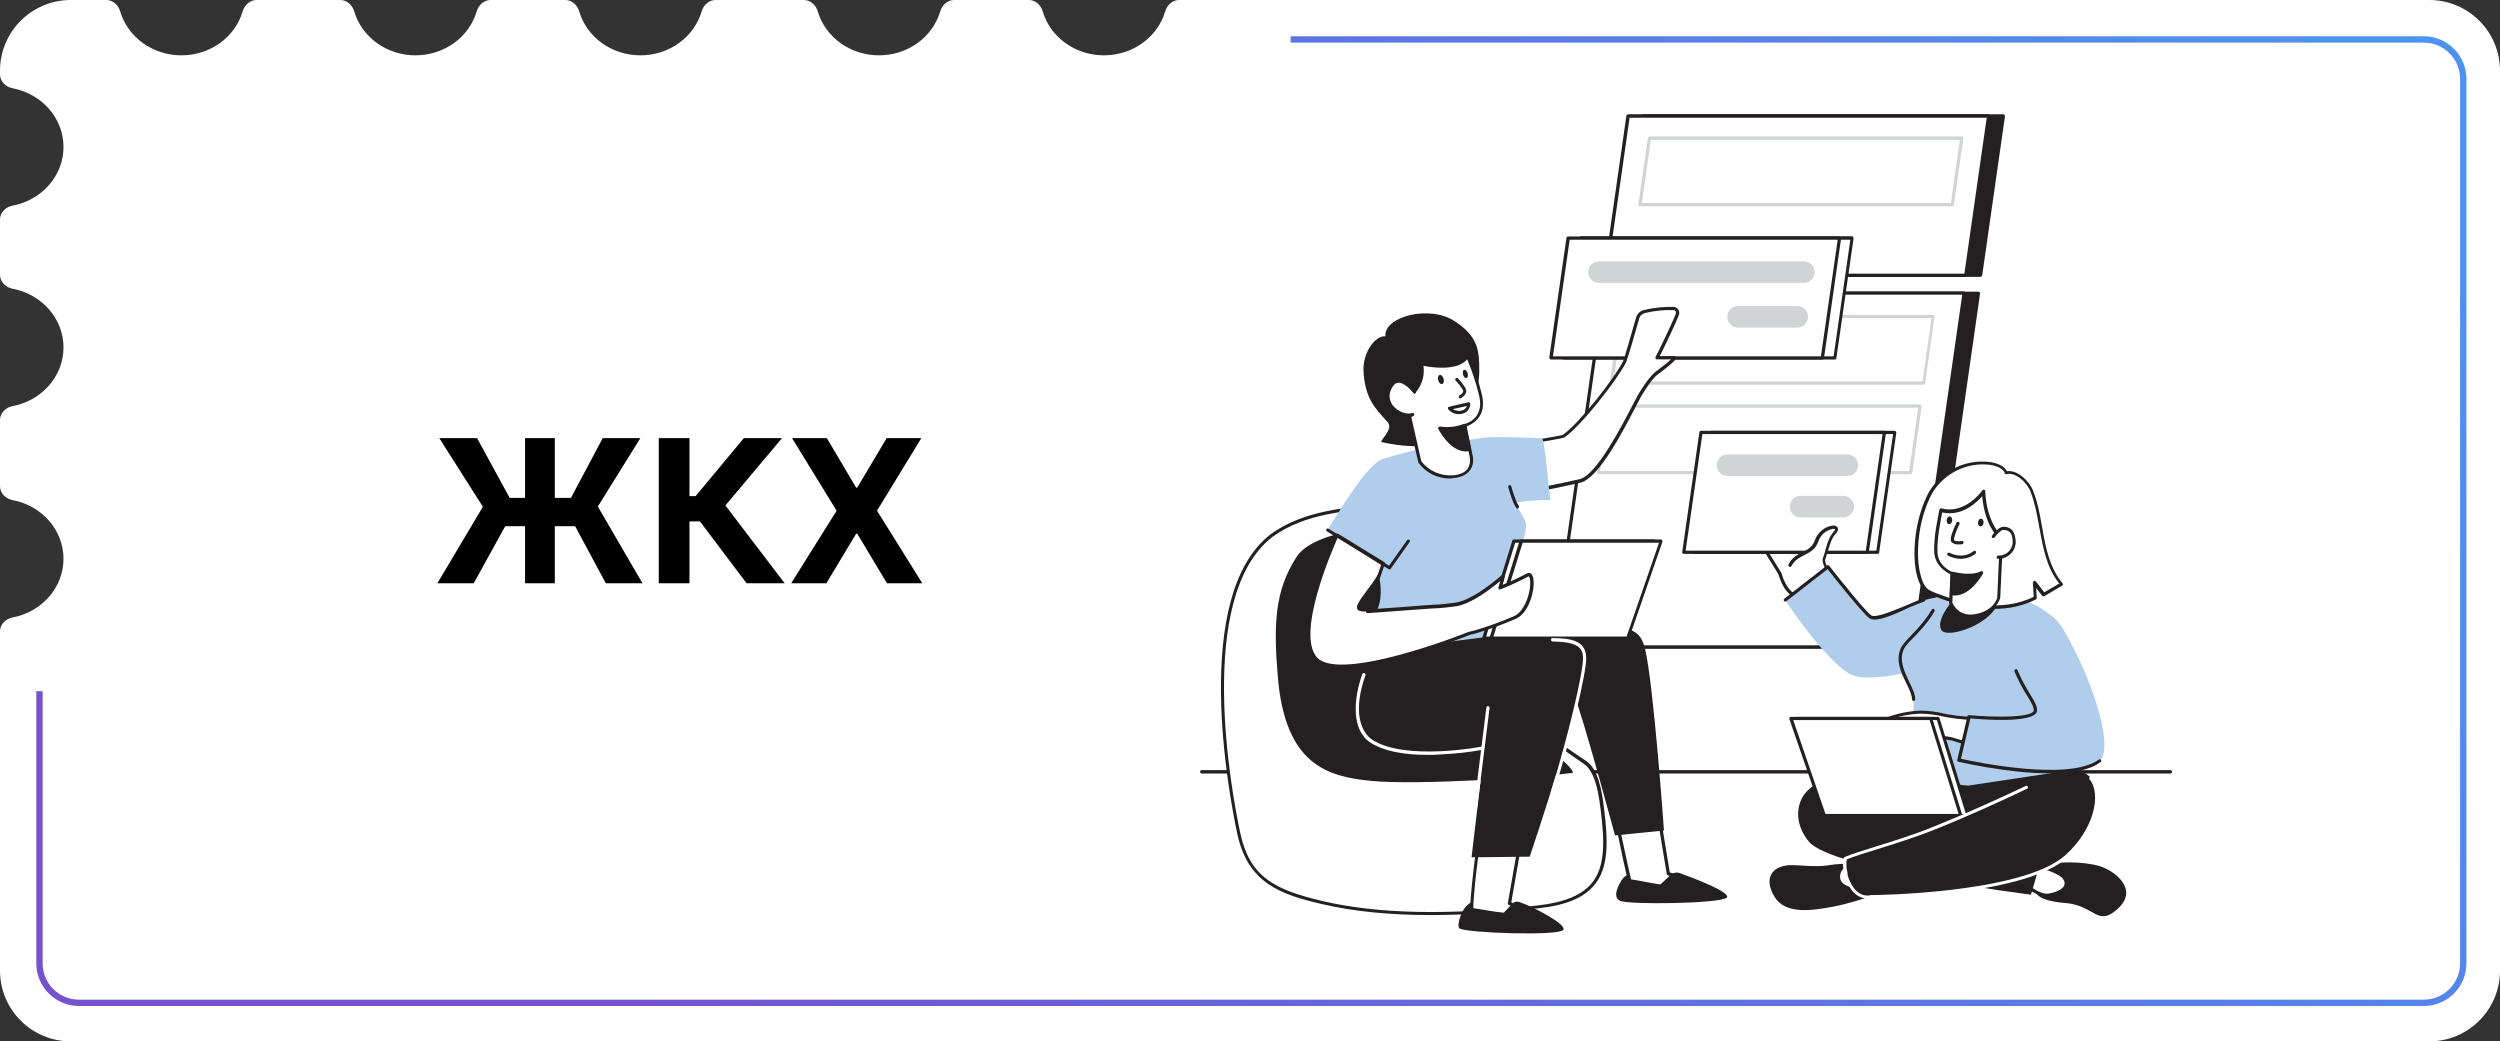 <?xml version="1.0" encoding="UTF-8"?> <svg xmlns="http://www.w3.org/2000/svg" width="2756" height="1148" viewBox="0 0 2756 1148" fill="none"><rect x="0" y="0" width="2756" height="1148" fill="#333333" stroke="none"/><g clip-path="url(#clip0_33_4373)"><path fill-rule="evenodd" clip-rule="evenodd" d="M78 0H117.266C124.568 0 130.482 5.691 132.544 12.696C140.747 40.553 167.841 61 200 61C232.159 61 259.253 40.553 267.455 12.696C269.518 5.691 275.432 0 282.734 0H375.266C382.568 0 388.482 5.691 390.545 12.696C398.747 40.553 425.841 61 458 61C490.159 61 517.253 40.553 525.455 12.696C527.518 5.691 533.432 0 540.734 0H623.266C630.568 0 636.482 5.691 638.545 12.696C646.747 40.553 673.841 61 706 61C738.159 61 765.253 40.553 773.455 12.696C775.518 5.691 781.432 0 788.734 0H886.266C893.568 0 899.482 5.691 901.545 12.696C909.747 40.553 936.841 61 969 61C1001.16 61 1028.25 40.553 1036.46 12.696C1038.52 5.691 1044.43 0 1051.73 0H1134.27C1141.57 0 1147.48 5.691 1149.54 12.696C1157.75 40.553 1184.84 61 1217 61C1249.16 61 1276.25 40.553 1284.46 12.696C1286.52 5.691 1292.43 0 1299.73 0H2678C2721.08 0 2756 34.922 2756 78V1070C2756 1113.08 2721.08 1148 2678 1148H78C34.922 1148 0 1113.08 0 1070V696C0 688.268 6.325 682.14 13.921 680.695C45.911 674.609 70 647.957 70 616C70 584.043 45.911 557.391 13.921 551.305C6.325 549.86 0 543.732 0 536V463C0 455.268 6.325 449.14 13.921 447.695C45.911 441.609 70 414.957 70 383C70 351.043 45.911 324.391 13.921 318.305C6.325 316.86 0 310.732 0 303V242C0 234.268 6.325 228.14 13.921 226.695C45.911 220.609 70 193.957 70 162C70 130.043 45.911 103.391 13.921 97.305C6.325 95.86 0 89.732 0 82V78C0 34.922 34.922 0 78 0Z" fill="white"></path><path fill-rule="evenodd" clip-rule="evenodd" d="M40 762V1062C40 1087.96 61.043 1109 87 1109H2672C2697.96 1109 2719 1087.96 2719 1062V87C2719 61.043 2697.96 40 2672 40H1422.79V47H2672C2694.09 47 2712 64.909 2712 87V1062C2712 1084.09 2694.09 1102 2672 1102H87C64.909 1102 47 1084.09 47 1062V762H40Z" fill="url(#paint0_linear_33_4373)"></path><path d="M611.622 483V643H578.809V483H611.622ZM482.169 643L532.325 558.625L484.278 483H525.919L561.856 548.859H629.434L664.434 483H705.919L659.044 558.391L708.263 643H667.872L634.044 580.109H556.934L522.247 643H482.169ZM823.035 643L771.629 574.797H760.066V643H726.238V483H760.066V546.906H766.863L819.988 483H862.098L799.676 557.219L864.988 643H823.035ZM911.519 483L943.784 537.531H945.034L977.456 483H1015.66L966.831 563L1016.75 643H977.847L945.034 588.391H943.784L910.972 643H872.222L922.3 563L873.159 483H911.519Z" fill="black"></path><path d="M2392.57 852.776H1324.89C1323.95 852.776 1323 852.066 1323 850.882C1323 849.698 1323.71 848.988 1324.89 848.988H2392.57C2393.51 848.988 2394.46 849.698 2394.46 850.882C2394.46 852.066 2393.51 852.776 2392.57 852.776Z" fill="#241F20"></path><path d="M2183.06 303.315H1785.82L1810.91 128.132H2208.15L2183.06 303.315Z" fill="#241F20"></path><path d="M2183.06 305.208H1785.82C1785.34 305.208 1784.87 304.971 1784.4 304.498C1784.16 304.024 1783.92 303.551 1783.92 303.077L1809.25 127.657C1809.49 126.71 1810.2 126.237 1811.15 126H2208.39C2208.86 126 2209.33 126.237 2209.81 126.71C2210.04 127.184 2210.28 127.657 2210.28 128.131L2185.19 303.551C2184.71 304.498 2184 305.208 2183.06 305.208ZM1787.71 301.657H2181.4L2206.02 129.788H1812.57L1787.71 301.657Z" fill="#241F20"></path><path d="M2181.16 322.963H1783.92L1728.05 713.338H2125.29L2181.16 322.963Z" fill="#241F20"></path><path d="M2125.29 714.994H1728.05C1727.58 714.994 1727.11 714.758 1726.63 714.521C1726.4 714.047 1726.16 713.574 1726.16 713.101L1782.03 322.962C1782.27 322.015 1782.98 321.542 1783.69 321.542H2180.93C2181.4 321.542 2181.87 321.779 2182.35 322.252C2182.58 322.726 2182.82 323.199 2182.82 323.673L2126.95 714.047C2126.95 714.521 2126.24 714.994 2125.29 714.994ZM1730.18 711.443H2123.87L2179.27 324.856H1785.58L1730.18 711.443Z" fill="#241F20"></path><path d="M2166.96 303.315H1769.72L1794.81 128.132H2192.29L2166.96 303.315Z" fill="white"></path><path d="M2166.96 305.208H1769.72C1769.24 305.208 1768.77 304.971 1768.3 304.498C1768.06 304.024 1767.82 303.551 1767.82 303.077L1792.92 127.657C1793.15 126.71 1793.86 126.237 1794.81 126H2192.05C2192.52 126 2193 126.237 2193.47 126.71C2193.71 127.184 2193.95 127.657 2193.95 128.131L2168.85 303.551C2168.61 304.498 2167.9 305.208 2166.96 305.208ZM1771.85 301.657H2165.54L2190.16 129.788H1796.47L1771.85 301.657Z" fill="#241F20"></path><path d="M2152.04 227.322H1807.83C1806.89 227.322 1806.17 226.612 1806.17 225.665V225.429L1816.59 152.041C1816.83 151.094 1817.54 150.621 1818.25 150.384H2162.46C2162.93 150.384 2163.41 150.621 2163.88 151.094C2164.12 151.567 2164.35 152.041 2164.35 152.514L2153.94 225.902C2153.7 226.849 2152.99 227.322 2152.04 227.322ZM1809.96 223.771H2150.62L2160.57 154.172H1819.91L1809.96 223.771Z" fill="#D1D3D4"></path><path d="M2165.3 322.963H1768.06L1711.96 713.338H2109.43L2165.3 322.963Z" fill="white"></path><path d="M2109.43 714.995H1712.19C1711.72 714.995 1711.24 714.758 1710.77 714.521C1710.53 714.048 1710.3 713.574 1710.3 713.101L1766.17 322.726C1766.4 321.779 1767.11 321.306 1767.82 321.306H2165.06C2165.54 321.306 2166.01 321.542 2166.48 322.016C2166.72 322.489 2166.96 322.963 2166.96 323.436L2111.09 713.811C2110.85 714.521 2110.14 714.995 2109.43 714.995ZM1714.09 711.444H2107.77L2163.17 324.857H1769.48L1714.09 711.444Z" fill="#241F20"></path><path d="M2120.8 424.05H1776.58C1776.11 424.05 1775.64 423.813 1775.16 423.34C1774.93 422.866 1774.69 422.393 1774.69 421.919L1785.11 348.532C1785.11 347.585 1786.05 347.111 1786.76 347.111H2130.98C2131.92 347.111 2132.63 347.822 2132.63 348.768V349.005L2122.22 422.393C2122.45 423.34 2121.74 424.05 2120.8 424.05ZM1778.71 420.499H2119.38L2129.32 350.662H1788.66L1778.71 420.499Z" fill="#D1D3D4"></path><path d="M2106.35 522.766H1762.14C1761.67 522.766 1761.19 522.529 1760.72 522.056C1760.48 521.582 1760.25 521.109 1760.25 520.635L1770.66 447.248C1770.9 446.301 1771.61 445.827 1772.32 445.827H2116.53C2117.01 445.827 2117.48 446.064 2117.95 446.537C2118.19 447.011 2118.43 447.484 2118.43 447.958L2108.01 521.345C2107.77 522.056 2107.06 522.766 2106.35 522.766ZM1764.04 519.215H2104.7L2114.64 449.378H1773.98L1764.04 519.215Z" fill="#D1D3D4"></path><path d="M1974.73 652.499L1938.51 594.262L2006.69 582.662L2008.58 625.511L1974.73 652.499Z" fill="white"></path><path d="M1974.73 654.392H1974.49C1974.02 654.392 1973.55 653.918 1973.31 653.681L1937.09 595.208C1936.62 594.498 1936.85 593.314 1937.56 592.841C1937.8 592.604 1938.04 592.604 1938.27 592.604L2006.45 581.004C2006.93 581.004 2007.4 581.004 2007.87 581.477C2008.35 581.714 2008.58 582.188 2008.58 582.898L2010.48 625.747C2010.48 626.22 2010.24 626.93 2009.77 627.167L1975.91 654.155C1975.68 654.155 1975.2 654.392 1974.73 654.392ZM1941.35 595.445L1975.2 649.894L2006.69 624.8L2005.03 584.792L1941.35 595.445Z" fill="#241F20"></path><path d="M2069.9 608.702H1867.73L1886.66 476.841H2088.84L2069.9 608.702Z" fill="white"></path><path d="M2069.9 610.596H1867.73C1867.25 610.596 1866.78 610.359 1866.31 609.886C1866.07 609.412 1865.83 608.939 1865.83 608.465L1884.77 476.368C1885.01 475.421 1885.72 474.947 1886.43 474.947H2088.6C2089.07 474.947 2089.55 475.184 2090.02 475.657C2090.26 476.131 2090.49 476.604 2090.49 477.078L2071.56 609.176C2071.56 609.886 2070.84 610.596 2069.9 610.596ZM1869.86 607.045H2068.48L2086.94 478.498H1888.32L1869.86 607.045Z" fill="#241F20"></path><path d="M2058.3 608.702H1856.13L1875.07 476.841H2077.24L2058.3 608.702Z" fill="white"></path><path d="M2058.3 610.596H1856.13C1855.18 610.596 1854.23 609.649 1854.47 608.702V608.465L1873.41 476.368C1873.64 475.421 1874.36 474.947 1875.3 474.947H2077.47C2078.42 474.947 2079.13 475.657 2079.13 476.604V476.841L2060.19 608.939C2059.95 609.886 2059.24 610.596 2058.3 610.596ZM1858.26 607.045H2056.88L2075.34 478.498H1876.72L1858.26 607.045Z" fill="#241F20"></path><path d="M1962.66 633.085C1969.05 653.918 1978.52 656.048 1978.52 656.048L2007.4 645.395L2016.4 630.718C2016.4 630.718 2010 619.828 2011.66 615.803C2015.45 605.15 2016.63 594.734 2023.26 587.395C2032.49 576.979 2009.29 579.346 2003.38 596.155C1997.93 611.779 1981.36 608.228 1974.02 622.906" fill="white"></path><path d="M1978.52 657.945H1978.05C1977.57 657.945 1967.39 655.341 1960.76 633.798C1960.53 632.851 1960.76 631.904 1961.71 631.431C1962.66 631.194 1963.6 631.431 1964.08 632.378V632.614C1969.29 649.422 1976.39 653.447 1978.28 654.157L2005.98 643.977L2014.03 630.72C2012.37 627.643 2008.11 619.357 2009.53 615.333C2010.72 612.255 2011.66 609.178 2012.37 606.1C2014.5 598.761 2016.4 591.896 2021.37 586.214C2023.03 584.32 2023.03 583.374 2023.03 583.374C2022.08 582.9 2021.13 582.9 2020.18 583.137C2012.85 584.557 2006.93 589.765 2004.56 596.867C2001.48 605.627 1995.09 608.941 1988.94 612.018C1983.49 614.859 1978.28 617.463 1974.97 623.855C1974.49 624.802 1973.55 625.275 1972.6 624.802C1971.65 624.329 1971.18 623.382 1971.65 622.435C1971.65 622.435 1971.65 622.435 1971.65 622.198C1975.44 614.622 1981.36 611.545 1987.04 608.704C1992.72 605.863 1998.17 603.022 2000.77 595.447C2003.85 586.925 2011.43 580.533 2020.42 579.349C2023.97 579.112 2025.39 580.769 2025.87 581.716C2026.81 583.61 2026.1 585.978 2023.5 588.582C2019 593.553 2017.34 600.182 2015.21 607.047C2014.27 610.124 2013.32 613.202 2012.14 616.516C2011.19 618.884 2014.5 625.986 2016.87 630.01C2017.11 630.484 2017.11 631.194 2016.87 631.904L2007.87 646.582C2007.64 646.818 2007.4 647.292 2006.93 647.292L1978.05 657.945C1978.99 657.708 1978.76 657.945 1978.52 657.945Z" fill="#241F20"></path><path d="M2173.11 658.418C2173.11 658.418 2135.71 652.026 2106.83 667.65C2089.07 677.356 2067.77 685.405 2062.09 680.434C2045.75 665.52 2015.21 625.038 2015.21 625.038L1968.1 661.732C1968.1 661.732 2009.77 725.413 2038.65 742.695C2062.8 757.136 2145.42 729.911 2145.42 729.911C2145.42 729.911 2204.84 662.442 2173.11 658.418Z" fill="#B0CEEC"></path><path d="M2126.95 944.155C2184.48 955.991 2269.7 910.775 2290.06 871.714C2310.42 832.653 2241.77 851.118 2241.77 851.118L2106.12 848.987C2106.12 848.987 2065.87 850.881 2040.07 854.906C2005.51 860.114 1995.09 873.844 1995.09 873.844C1995.09 873.844 2069.43 932.555 2126.95 944.155Z" fill="#241F20"></path><path d="M2264.02 828.865L2267.57 851.355L2170.04 866.032C2166.48 865.796 2163.41 865.559 2160.33 865.085C2123.64 860.587 2105.88 849.461 2105.88 849.461C2108.48 823.42 2109.9 797.143 2109.43 771.102C2109.19 756.424 2084.34 735.355 2096.41 714.049C2106.35 697.241 2117.72 681.143 2130.26 665.992C2157.25 634.033 2277.28 654.865 2281.3 715.232C2285.32 775.6 2264.02 828.865 2264.02 828.865Z" fill="#B0CEEC"></path><path d="M2150.62 664.571C2150.62 664.571 2133.82 684.22 2140.21 694.636C2146.6 705.052 2201.52 686.824 2203.89 658.889C2206.26 630.954 2150.62 664.571 2150.62 664.571Z" fill="#241F20"></path><path d="M2043.15 952.914C2034.15 951.967 2024.92 952.204 2015.92 953.861C1999.59 956.465 1981.36 952.914 1971.18 953.861C1952.48 955.755 1944.43 969.012 1956.26 988.661C1968.1 1008.31 1997.22 1004.05 2021.84 999.314C2046.46 994.579 2076.05 982.979 2076.05 982.979L2043.15 952.914Z" fill="#241F20"></path><path d="M2037.7 952.915C2030.36 954.572 2025.86 961.674 2027.05 969.013C2028.71 982.27 2056.64 982.744 2058.3 982.744C2059.95 982.744 2037.7 952.915 2037.7 952.915Z" fill="white"></path><path d="M2058.3 984.399C2055.22 984.399 2027.29 983.452 2025.39 969.011C2023.97 960.726 2029.18 952.913 2037.47 951.02H2037.94C2038.41 951.02 2039.12 951.256 2039.36 951.73C2061.14 981.321 2060.67 982.268 2060.19 983.452C2059.48 984.162 2059.01 984.399 2058.3 984.399ZM2036.99 954.807C2031.07 956.701 2027.52 962.619 2028.71 968.538C2029.89 977.06 2045.28 980.138 2055.22 980.611C2052.38 976.113 2044.57 964.987 2036.99 954.807Z" fill="#241F20"></path><path d="M2243.9 982.979C2244.84 983.453 2244.13 992.922 2277.28 995.526C2309.47 998.13 2312.08 1022.75 2335.04 1001.44C2358 980.138 2331.02 959.779 2314.68 954.808C2298.35 949.836 2262.84 948.179 2254.08 956.465C2245.32 964.751 2243.9 982.979 2243.9 982.979Z" fill="#241F20"></path><path d="M2233.48 975.877C2233.48 975.877 2248.39 988.424 2258.34 986.767C2268.28 985.11 2282.01 979.901 2276.57 969.012C2271.12 958.122 2235.37 951.967 2235.37 951.967L2233.48 975.877Z" fill="white"></path><path d="M2256.68 988.897C2246.26 988.897 2233.01 977.771 2232.3 977.297C2231.82 976.824 2231.59 976.35 2231.59 975.877L2233.48 951.967C2233.48 951.493 2233.72 951.02 2234.19 950.783C2234.66 950.546 2235.14 950.31 2235.61 950.546C2239.4 951.257 2272.31 957.412 2278.22 968.775C2280.12 971.852 2280.12 975.403 2278.7 978.718C2274.91 986.056 2262.36 988.424 2258.81 989.134C2258.1 988.661 2257.39 988.897 2256.68 988.897ZM2235.37 975.167C2238.45 977.534 2250.29 986.53 2258.1 985.11C2264.49 984.163 2273.02 981.322 2275.38 976.587C2276.33 974.456 2276.33 971.852 2274.91 969.959C2270.88 962.146 2247.68 956.228 2236.8 954.097L2235.37 975.167Z" fill="#241F20"></path><path d="M2186.61 791.934C2173.35 792.408 2159.86 791.461 2146.84 789.093C2136.66 786.963 2127.9 784.832 2117.24 785.069C2103.99 785.542 2090.97 788.146 2078.66 793.118C2078.18 793.355 2077.71 793.591 2077.24 794.065C2076.05 795.722 2078.89 797.379 2080.79 797.379C2086 797.616 2091.44 797.142 2096.41 795.722C2083.63 800.22 2071.55 806.138 2060.66 813.95C2059.48 814.897 2058.06 816.318 2058.53 817.501C2059.01 818.685 2061.61 818.685 2063.27 817.975L2092.15 805.428C2084.57 808.269 2077.71 812.293 2071.55 817.501C2070.61 818.212 2069.66 819.159 2069.9 820.342C2070.13 822.236 2073.21 821.999 2074.87 821.052C2083.63 816.791 2092.15 812.057 2100.2 806.375L2082.21 819.632C2081.97 821.052 2083.39 822.236 2084.81 822.473C2086.23 822.473 2087.65 821.999 2088.84 821.052C2095.46 817.501 2102.09 813.714 2108.72 810.163L2096.17 818.448C2094.28 819.869 2091.91 821.999 2092.86 824.13C2094.04 826.734 2097.6 826.024 2100.2 824.84C2110.38 820.579 2121.03 817.501 2132.16 815.608C2136.18 814.897 2139.97 813.24 2143.99 813.477C2149.91 813.714 2156.31 816.318 2161.99 817.738C2170.98 819.869 2179.74 822.236 2188.5 824.367" fill="white"></path><path d="M2096.65 827.681C2094.52 827.918 2092.62 826.734 2091.91 824.841C2091.44 823.894 2091.44 822.947 2091.68 822L2090.26 822.947C2088.84 823.894 2086.94 824.367 2085.29 824.604C2083.86 824.604 2082.68 823.894 2081.73 822.71C2081.26 822.237 2081.02 821.526 2080.79 820.816C2079.37 821.526 2077.71 822.473 2076.05 823.184C2074.16 824.13 2072.26 824.13 2070.37 823.42C2069.42 822.947 2068.71 822 2068.48 821.053C2068.24 819.869 2068.71 818.686 2069.42 817.739L2064.22 820.106C2062.56 820.816 2060.66 821.053 2059.01 820.579C2058.06 820.343 2057.35 819.633 2057.11 818.686C2056.17 816.792 2057.35 814.661 2059.72 812.767C2067.06 807.796 2074.87 803.298 2083.15 799.51C2082.44 799.51 2081.73 799.51 2080.79 799.51C2078.66 799.51 2076.76 798.326 2075.58 796.432C2075.11 795.486 2075.11 794.065 2075.82 793.118C2076.29 792.408 2077 791.935 2077.95 791.698C2090.49 786.726 2103.75 783.886 2117.01 783.412C2126 783.412 2134.76 784.596 2143.29 786.726L2147.07 787.437C2160.09 789.804 2173.35 790.751 2186.61 790.041C2187.55 790.041 2188.26 790.751 2188.5 791.698C2188.5 792.645 2187.79 793.592 2186.84 793.592C2173.35 794.065 2159.86 793.118 2146.6 790.751L2142.81 790.041C2134.53 787.91 2126 786.963 2117.24 786.726C2104.22 787.2 2091.44 789.804 2079.37 794.539H2079.13C2079.6 795.012 2080.31 795.249 2081.02 795.249C2086.23 795.486 2091.2 795.012 2096.18 793.592C2097.12 793.355 2098.07 793.828 2098.31 794.775C2098.54 795.722 2098.07 796.669 2097.12 796.906C2084.58 801.167 2072.5 807.322 2061.61 814.898C2060.43 815.608 2060.19 816.318 2060.19 816.318C2060.9 816.555 2061.85 816.318 2062.56 815.845L2085.05 806.139C2087.18 805.192 2089.31 804.245 2091.44 803.298C2092.39 802.824 2093.33 803.298 2093.81 804.245C2093.81 804.245 2093.81 804.245 2093.81 804.482C2094.28 805.428 2093.81 806.375 2092.86 806.849L2086.71 809.69C2081.73 812.057 2077 815.135 2072.74 818.686C2071.79 819.396 2071.79 819.869 2071.79 819.869C2072.74 819.869 2073.45 819.632 2074.4 819.159C2083.15 815.135 2091.44 810.163 2099.25 804.718C2099.96 804.245 2101.15 804.245 2101.86 805.192C2102.33 805.902 2102.33 807.086 2101.38 807.796L2084.34 820.343C2084.58 820.579 2084.81 820.579 2085.05 820.579C2086.23 820.579 2087.18 820.106 2088.13 819.396L2095.7 815.135L2108.01 808.269C2108.72 807.796 2109.91 808.033 2110.38 808.979C2110.85 809.69 2110.62 810.873 2109.91 811.347L2097.36 819.633C2095.94 820.579 2094.28 822 2094.75 823.184C2095.23 824.367 2097.83 823.894 2099.96 822.947C2110.38 818.686 2121.03 815.608 2132.16 813.714C2133.34 813.477 2134.76 813.241 2135.95 812.767C2138.55 811.82 2141.39 811.584 2144.23 811.584C2148.73 812.057 2152.99 813.004 2157.02 814.424C2158.91 814.898 2160.57 815.608 2162.46 815.845C2171.46 818.212 2180.45 820.343 2189.21 822.71C2190.16 822.947 2190.63 823.894 2190.4 824.841C2190.16 825.788 2189.21 826.261 2188.26 826.024C2179.51 823.657 2170.51 821.526 2161.75 819.396C2159.86 818.922 2158.2 818.449 2156.31 817.739C2152.52 816.318 2148.49 815.608 2144.23 815.135C2141.86 815.135 2139.26 815.608 2136.89 816.318C2135.47 816.555 2134.29 817.028 2132.87 817.265C2121.98 819.159 2111.56 822 2101.38 826.261C2099.96 827.208 2098.31 827.445 2096.65 827.681Z" fill="#241F20"></path><path d="M2243.66 850.17C2215.25 848.277 2187.08 844.015 2159.62 837.86L2170.75 790.04C2170.75 790.04 2240.11 796.432 2243.9 783.885C2244.61 774.652 2236.56 755.003 2225.2 728.252C2210.28 692.742 2248.16 650.13 2274.2 693.216C2303.32 741.509 2331.96 821.999 2314.68 839.281C2299.77 849.934 2271.83 851.828 2243.66 850.17Z" fill="#B0CEEC"></path><path d="M2021.13 861.061C1987.75 859.404 1968.57 896.334 1993.9 927.583C2019.24 958.832 2238.92 986.293 2238.92 986.293L2249.58 949.836C2249.81 949.836 2054.98 863.428 2021.13 861.061Z" fill="#241F20"></path><path d="M2262.36 854.432C2262.36 854.432 2196.79 887.101 2133.11 912.905C2093.33 929.003 2051.91 938.946 2034.15 946.521C2034.15 946.521 2030.6 959.542 2040.31 976.35C2050.01 993.158 2063.51 988.186 2063.51 988.186C2063.51 988.186 2228.98 987.239 2277.99 944.391C2326.99 901.542 2323.68 829.338 2262.36 854.432Z" fill="#241F20"></path><path d="M2169.56 898.939L2136.42 791.936H1982.31L2019.24 898.939H2169.56Z" fill="white"></path><path d="M2169.56 900.833H2019.24C2018.53 900.833 2017.82 900.36 2017.58 899.65L1980.65 792.646C1980.41 792.172 1980.65 791.462 1980.89 790.988C1981.12 790.515 1981.83 790.278 1982.31 790.278H2136.42C2137.13 790.278 2137.84 790.752 2138.08 791.462L2171.22 898.466C2171.46 898.939 2171.22 899.65 2170.98 900.123C2170.75 900.596 2170.27 900.833 2169.56 900.833ZM2020.42 897.282H2167.2L2135.24 793.829H1984.91L2020.42 897.282Z" fill="#241F20"></path><path d="M2161.51 898.939L2128.37 791.936H1974.26L2011.19 898.939H2161.51Z" fill="white"></path><path d="M2161.51 900.833H2011.19C2010.48 900.833 2009.77 900.36 2009.53 899.65L1972.6 792.646C1972.36 792.172 1972.6 791.462 1972.84 790.988C1973.07 790.515 1973.78 790.278 1974.26 790.278H2128.37C2129.08 790.278 2129.79 790.752 2130.03 791.462L2163.17 898.466C2163.41 898.939 2163.17 899.65 2162.93 900.123C2162.7 900.596 2161.99 900.833 2161.51 900.833ZM2012.37 897.282H2159.15L2127.19 793.829H1976.86L2012.37 897.282Z" fill="#241F20"></path><path d="M2034.86 964.75C2034.15 964.75 2033.44 964.277 2033.2 963.33C2031.55 957.648 2031.31 951.73 2032.49 946.048C2032.73 945.575 2032.97 945.101 2033.44 944.864C2041.02 941.55 2053.33 937.762 2067.77 933.264C2086.47 927.346 2109.91 920.244 2132.4 911.011C2169.8 895.86 2207.68 878.579 2233.01 866.505C2233.95 866.032 2234.9 866.269 2235.38 867.216C2235.85 868.162 2235.61 869.109 2234.66 869.583C2234.66 869.583 2234.66 869.583 2234.43 869.583C2209.1 881.656 2171.22 899.175 2133.82 914.089C2111.09 923.322 2087.65 930.424 2068.95 936.342C2055.22 940.603 2043.38 944.154 2035.81 947.468C2035.1 952.44 2035.33 957.411 2036.75 962.146C2036.99 963.093 2036.52 964.04 2035.57 964.277C2035.1 964.75 2034.86 964.75 2034.86 964.75Z" fill="white"></path><path d="M2058.77 990.553C2053.56 990.553 2045.04 988.423 2038.65 977.296C2036.04 973.035 2034.15 968.3 2032.97 963.566C2032.73 962.619 2033.2 961.672 2034.15 961.435C2035.1 961.198 2036.04 961.672 2036.28 962.855C2037.46 967.353 2039.12 971.614 2041.49 975.639C2050.25 990.79 2062.32 986.766 2062.56 986.766C2062.8 986.766 2063.03 986.766 2063.03 986.766C2064.69 986.766 2228.27 985.345 2276.33 943.206C2308.29 915.035 2317.05 875.5 2303.55 859.166C2302.84 858.455 2303.08 857.272 2303.79 856.562C2304.5 855.851 2305.68 856.088 2306.39 856.798C2313.97 866.031 2315.63 880.709 2310.66 897.517C2304.74 916.219 2293.85 932.79 2278.93 945.574C2258.34 963.565 2215.73 976.586 2152.28 984.161C2107.06 989.37 2067.06 989.843 2063.51 990.08C2062.08 990.317 2060.43 990.553 2058.77 990.553Z" fill="white"></path><path d="M2260.23 852.538C2247.92 852.538 2235.38 851.828 2223.06 850.408C2201.52 848.04 2179.98 844.489 2158.91 839.755C2157.96 839.518 2157.49 838.571 2157.73 837.624L2168.85 789.804C2169.09 788.857 2169.8 788.383 2170.75 788.383C2198.68 790.987 2239.16 791.224 2242 783.649C2242.24 779.387 2239.64 775.126 2235.38 768.024C2229.69 759.028 2224.72 749.796 2220.7 740.089C2220.46 739.143 2220.93 738.196 2221.88 737.722C2222.83 737.485 2223.54 737.722 2224.01 738.669C2228.04 748.138 2233.01 757.371 2238.45 766.13C2243.19 773.706 2246.03 778.677 2245.55 784.122V784.359C2241.77 797.379 2186.84 793.355 2172.17 791.934L2161.75 836.44C2176.43 839.755 2280.59 861.771 2313.73 837.387C2314.44 836.914 2315.63 836.914 2316.1 837.624C2316.58 838.334 2316.58 839.518 2315.63 839.991C2304.74 848.514 2286.04 852.538 2260.23 852.538Z" fill="#241F20"></path><path d="M2109.67 772.76C2108.72 772.76 2108.01 772.05 2107.77 770.866C2107.77 765.895 2104.7 759.74 2101.62 753.348C2095.7 741.275 2088.84 727.307 2096.17 713.103C2099.02 708.842 2102.33 705.054 2105.88 701.503C2112.98 694.164 2122.45 684.222 2129.55 672.148C2130.03 671.201 2131.21 670.964 2131.92 671.438C2132.63 671.911 2133.11 673.095 2132.63 673.805C2125.53 686.352 2115.59 696.532 2108.48 703.871C2104.93 707.185 2101.86 710.736 2099.25 714.524C2092.86 727.307 2099.25 740.091 2104.7 751.691C2108.01 758.556 2111.33 764.948 2111.33 770.866C2111.33 771.813 2110.62 772.76 2109.67 772.76Z" fill="#241F20"></path><path d="M2126.48 652.498C2129.08 653.918 2131.68 655.102 2134.29 656.049C2169.33 669.78 2210.28 676.171 2243.9 659.127C2243.42 653.445 2243.19 648 2242.71 642.319L2252.89 655.576L2272.54 643.976C2248.39 615.804 2252.66 573.902 2239.64 541.47C2234.9 529.87 2221.64 518.27 2211.23 521.111C2206.97 505.723 2153.23 501.462 2128.37 542.417C2107.06 581.714 2107.77 642.555 2126.48 652.498Z" fill="white"></path><path d="M2197.97 671.2C2174.53 671.2 2151.57 664.808 2133.58 657.706C2130.74 656.759 2128.13 655.339 2125.53 654.155L2125.29 653.918C2120.56 651.314 2116.53 645.396 2113.93 636.873C2107.06 614.147 2110.14 572.482 2126.71 541.943C2140.68 518.98 2166.48 506.196 2193.23 509.273C2202.94 510.694 2210.04 514.245 2212.41 519.453C2223.3 517.796 2236.56 529.159 2241.29 540.996C2246.26 553.543 2248.87 567.747 2251.23 581.241C2255.02 603.257 2259.28 625.747 2273.72 643.028C2273.96 643.502 2274.2 643.975 2274.2 644.449C2274.2 644.922 2273.72 645.396 2273.25 645.632L2253.6 657.232C2252.89 657.706 2251.71 657.469 2251.23 656.759L2244.61 648.237L2245.32 659.126C2245.32 659.836 2245.08 660.547 2244.37 660.783C2230.17 667.885 2214.3 671.436 2197.97 671.2ZM2127.42 650.841C2129.79 652.024 2132.39 653.208 2135 654.155C2164.12 665.518 2206.26 675.461 2242 657.943L2241.06 642.318C2241.06 641.608 2241.53 640.898 2242.24 640.424C2242.95 640.188 2243.9 640.424 2244.37 640.898L2253.6 652.971L2270.17 643.265C2255.97 625.747 2252.18 603.257 2248.16 581.477C2245.79 567.984 2243.19 554.016 2238.45 541.943C2234.19 531.053 2221.41 520.163 2212.17 522.767C2211.23 523.004 2210.28 522.531 2210.04 521.584C2208.86 517.322 2202.23 513.535 2193.23 512.351C2167.9 509.51 2143.52 521.584 2130.26 543.363C2113.93 572.955 2111.09 613.673 2117.72 635.69C2119.85 643.502 2123.16 648.71 2127.42 650.841Z" fill="#241F20"></path><path d="M2152.04 632.138L2150.39 664.571C2150.39 664.571 2157.01 682.799 2178.56 678.538C2200.1 674.277 2203.41 659.126 2203.41 659.126L2206.49 593.55C2206.49 593.55 2188.5 579.82 2186.84 541.942C2186.84 541.942 2167.19 570.114 2139.97 562.302C2139.97 562.302 2132.87 592.84 2134.29 609.648C2135.71 625.983 2151.81 631.901 2152.04 632.138Z" fill="white"></path><path d="M2172.4 680.905C2161.99 680.905 2152.76 674.75 2148.73 665.044C2148.73 664.807 2148.73 664.57 2148.73 664.334L2150.15 633.085C2144.71 630.481 2133.58 623.379 2132.4 609.648C2130.98 592.84 2137.84 563.248 2138.08 561.828C2138.08 561.354 2138.55 560.881 2139.02 560.644C2139.5 560.407 2139.97 560.407 2140.45 560.407C2166.25 567.509 2185.19 540.995 2185.42 540.522C2185.9 539.811 2187.08 539.575 2187.79 540.048C2188.27 540.285 2188.5 540.758 2188.5 541.469C2190.16 577.926 2207.44 591.419 2207.44 591.656C2207.91 592.13 2208.15 592.603 2208.15 593.077L2205.07 658.652V658.889C2204.84 659.599 2201.29 675.223 2178.8 679.721C2176.9 680.668 2174.77 680.905 2172.4 680.905ZM2152.28 664.334C2153.23 666.701 2159.86 680.668 2178.32 676.88C2197.5 673.093 2201.52 660.309 2201.76 658.889L2204.6 594.497C2201.29 591.656 2187.79 577.926 2185.19 546.913C2182.11 550.701 2178.32 553.779 2174.54 556.856C2163.88 564.668 2152.28 567.509 2141.16 564.905C2139.74 571.534 2134.76 595.917 2135.95 609.885C2136.89 621.958 2146.6 628.113 2152.28 630.717C2152.52 630.717 2152.76 630.954 2152.99 631.191C2153.23 631.191 2153.23 631.428 2153.23 631.664C2153.47 631.901 2153.47 632.374 2153.47 632.848L2152.28 664.334Z" fill="#241F20"></path><path d="M2197.5 591.183C2198.92 588.816 2200.81 586.685 2203.18 585.028C2204.36 583.845 2205.55 583.134 2206.97 582.661C2208.15 582.424 2209.1 582.424 2210.28 582.661C2212.89 582.898 2215.25 584.081 2217.15 585.739C2218.33 587.396 2219.28 589.29 2219.52 591.42C2219.99 593.551 2220.46 595.918 2220.46 598.049C2220.23 607.281 2212.41 614.62 2202.94 614.383H2202.71" fill="white"></path><path d="M2203.42 616.041H2202.71C2201.76 616.041 2201.05 615.094 2201.05 614.147C2201.05 613.2 2202 612.49 2202.94 612.49C2211.23 612.963 2218.33 606.335 2218.8 598.049C2218.8 598.049 2218.8 598.049 2218.8 597.812C2218.8 595.682 2218.57 593.551 2218.09 591.657C2217.86 590 2217.15 588.343 2215.96 586.923C2214.54 585.502 2212.41 584.555 2210.28 584.319C2209.34 584.082 2208.62 584.082 2207.68 584.319C2206.49 584.792 2205.31 585.502 2204.36 586.449C2202.23 588.106 2200.58 590 2199.16 592.131C2198.68 593.078 2197.74 593.314 2196.79 593.078C2195.84 592.604 2195.6 591.657 2195.84 590.71C2195.84 590.71 2195.84 590.474 2196.08 590.474C2197.74 587.87 2199.63 585.739 2202 583.845C2203.18 582.661 2204.84 581.715 2206.73 581.004C2207.91 580.768 2209.34 580.768 2210.52 580.768C2213.6 581.004 2216.2 582.425 2218.33 584.555C2219.75 586.449 2220.7 588.58 2221.17 590.947C2221.88 593.315 2222.12 595.682 2222.12 598.049C2221.65 607.992 2213.36 616.041 2203.42 616.041Z" fill="#241F20"></path><path d="M2159.15 600.179C2156.31 600.415 2153.47 599.468 2151.33 597.575C2148.49 594.26 2153.7 582.897 2156.78 576.268C2157.25 575.322 2158.2 574.848 2159.15 575.321C2160.09 575.795 2160.57 576.742 2160.09 577.689C2160.09 577.689 2160.09 577.689 2160.09 577.926C2156.07 585.738 2153.47 594.023 2154.18 595.444C2155.6 597.101 2160.33 596.864 2162.46 596.391C2163.41 596.154 2164.36 596.864 2164.59 597.811C2164.83 598.758 2164.12 599.705 2163.17 599.942C2161.75 599.942 2160.33 600.179 2159.15 600.179Z" fill="#241F20"></path><path d="M2186.68 576.398C2186.95 574.06 2185.79 572.009 2184.1 571.818C2182.42 571.627 2180.83 573.367 2180.57 575.706C2180.3 578.045 2181.46 580.095 2183.15 580.287C2184.84 580.478 2186.42 578.737 2186.68 576.398Z" fill="#241F20"></path><path d="M2152.11 573.966C2152.39 571.63 2151.25 569.571 2149.56 569.368C2147.87 569.165 2146.28 570.895 2146 573.231C2145.72 575.568 2146.86 577.626 2148.54 577.829C2150.23 578.032 2151.83 576.303 2152.11 573.966Z" fill="#241F20"></path><path d="M2152.04 632.139C2152.04 632.139 2172.17 637.821 2184.24 631.666C2184.24 631.666 2169.8 658.18 2150.86 654.392L2152.04 632.139Z" fill="#241F20"></path><path d="M2154.88 656.523C2153.46 656.523 2152.04 656.286 2150.86 656.049C2149.91 655.812 2149.44 655.102 2149.44 654.155L2150.62 631.902V631.666C2150.62 631.192 2151.1 630.719 2151.33 630.482C2151.81 630.245 2152.28 630.245 2152.75 630.245C2152.99 630.245 2172.17 635.69 2183.77 629.772C2184.71 629.298 2185.66 629.772 2186.13 630.719C2186.37 631.192 2186.37 631.666 2186.13 632.139C2185.42 633.559 2172.64 656.523 2154.88 656.523ZM2152.99 652.972C2165.06 654.392 2175.48 641.845 2180.21 635.217C2170.51 637.821 2158.67 635.69 2153.94 634.506L2152.99 652.972Z" fill="#241F20"></path><path d="M2161.75 616.04C2156.78 616.04 2152.05 614.856 2147.55 612.489C2146.6 612.015 2146.36 610.832 2146.84 610.122C2147.31 609.411 2148.26 608.938 2149.2 609.411C2149.68 609.648 2163.41 617.224 2175.72 607.517C2176.43 607.044 2177.38 607.044 2178.09 607.754C2178.56 608.464 2178.56 609.648 2177.85 610.358C2173.35 613.909 2167.67 616.04 2161.75 616.04Z" fill="#241F20"></path><path d="M2066.35 683.036C2064.45 683.036 2062.56 682.563 2060.9 681.616C2053.33 676.171 2021.13 635.689 2014.74 627.403L1969.05 662.914C1968.34 663.387 1967.16 663.15 1966.68 662.44C1966.21 661.73 1966.21 660.783 1966.92 660.073L2014.03 623.379C2014.74 622.669 2015.92 622.906 2016.4 623.616C2029.65 640.661 2056.64 674.04 2062.8 678.301C2067.53 681.852 2088.84 672.62 2103.04 666.701C2110.14 663.624 2116.3 661.02 2120.32 659.836C2121.27 659.599 2122.22 660.073 2122.45 661.02C2122.69 661.967 2122.22 662.914 2121.27 663.15C2117.48 664.334 2111.33 666.938 2104.46 669.779C2087.65 677.828 2074.4 683.036 2066.35 683.036Z" fill="#241F20"></path><path d="M1904.42 500.988H2036.52C2043.15 500.988 2048.35 506.196 2048.35 512.825C2048.35 519.454 2043.15 524.662 2036.52 524.662H1904.42C1897.79 524.662 1892.58 519.454 1892.58 512.825C1892.58 506.196 1897.79 500.988 1904.42 500.988Z" fill="#D1D3D4"></path><path d="M1984.91 546.677H2032.02C2038.65 546.677 2043.86 551.885 2043.86 558.513C2043.86 565.142 2038.65 570.35 2032.02 570.35H1984.91C1978.28 570.35 1973.07 565.142 1973.07 558.513C1972.84 551.885 1978.28 546.677 1984.91 546.677Z" fill="#D1D3D4"></path><path d="M2022.79 394.457H1723.79L1742.73 262.359H2041.73L2022.79 394.457Z" fill="white"></path><path d="M2022.79 396.351H1723.79C1723.32 396.351 1722.85 396.115 1722.37 395.641C1722.14 395.168 1721.9 394.694 1721.9 394.221L1740.84 262.123C1740.84 261.176 1741.79 260.703 1742.5 260.466H2041.49C2041.97 260.466 2042.44 260.703 2042.91 261.176C2043.15 261.649 2043.39 262.123 2043.39 262.596L2024.45 394.694C2024.45 395.641 2023.74 396.351 2022.79 396.351ZM1725.92 392.8H2021.37L2039.83 264.254H1744.39L1725.92 392.8Z" fill="#241F20"></path><path d="M2009.06 394.457H1709.83L1728.76 262.359H2028L2009.06 394.457Z" fill="white"></path><path d="M2009.06 396.35H1709.83C1709.35 396.35 1708.88 396.113 1708.41 395.64C1708.17 395.166 1707.93 394.693 1707.93 394.219L1726.87 262.122C1727.11 261.175 1727.82 260.701 1728.53 260.701H2027.76C2028.23 260.701 2028.71 260.938 2029.18 261.411C2029.42 261.885 2029.65 262.358 2029.65 262.832L2010.72 394.93C2010.48 395.64 2009.77 396.35 2009.06 396.35ZM1711.96 392.799H2007.4L2025.87 264.252H1730.42L1711.96 392.799Z" fill="#241F20"></path><path d="M1402.07 590.237C1316.61 656.049 1354.49 866.033 1365.61 918.588C1376.74 970.196 1407.99 983.453 1457.94 994.816C1531.8 1011.86 1620.81 1008.07 1696.09 999.788C1771.38 991.502 1774.22 952.678 1766.64 891.837C1764.51 875.029 1760.96 849.935 1748.18 840.939C1732.55 829.812 1711.96 817.739 1701.07 801.641C1665.32 749.796 1663.43 688.482 1639.52 632.139C1620.58 587.633 1578.67 556.621 1530.38 558.278C1482.09 559.935 1435.45 565.854 1402.07 590.237Z" fill="white"></path><path d="M1578.2 1008.78C1532.04 1008.78 1492.03 1004.76 1457.47 996.71C1411.54 986.057 1375.56 973.51 1363.96 919.061C1354.72 875.738 1313.06 656.759 1400.65 589.053L1400.89 588.816C1436.4 563.012 1486.11 558.041 1529.91 556.621C1577.26 555.2 1620.81 584.555 1640.94 631.665C1650.17 653.682 1656.32 676.882 1662.24 699.135C1671.24 733.698 1680.71 769.445 1702.25 800.694C1711.01 813.477 1726.16 823.894 1739.65 832.89C1742.97 835.02 1746.05 837.151 1749.12 839.281C1761.43 848.041 1765.7 869.583 1768.3 891.363C1773.03 929.004 1773.03 956.228 1758.36 974.693C1746.76 989.371 1727.11 997.893 1696.33 1001.21C1657.03 1006.18 1617.74 1008.55 1578.2 1008.78ZM1403.02 591.657C1316.85 657.943 1358.04 875.265 1367.27 918.351C1377.69 966.644 1404.68 980.848 1458.18 993.395C1519.26 1007.6 1596.9 1009.26 1695.62 998.13C1724.98 994.816 1744.39 986.53 1755.28 973.036C1769.25 955.281 1769.25 929.004 1764.51 892.31C1762.85 879.053 1759.54 851.828 1746.76 842.596C1743.92 840.465 1740.6 838.334 1737.52 836.204C1723.79 826.734 1708.41 816.318 1699.17 803.061C1677.39 771.102 1667.69 735.118 1658.69 700.318C1652.77 678.065 1646.85 655.102 1637.62 633.323C1618.21 587.633 1576.07 558.988 1530.14 560.408C1486.82 561.592 1437.82 566.327 1403.02 591.657Z" fill="#241F20"></path><path d="M1587.2 576.268C1587.2 576.268 1454.63 572.007 1428.11 612.725C1403.25 650.84 1402.07 689.664 1407.04 746.954C1415.09 841.411 1458.41 857.508 1511.21 862.717C1561.87 867.688 1693.49 859.166 1734.21 853.958C1740.6 853.247 1729.71 838.096 1706.51 825.076C1683.31 812.056 1647.09 800.456 1635.96 774.178C1601.4 692.031 1618.92 571.06 1587.2 576.268Z" fill="#241F20"></path><path d="M1553.11 865.795C1536.54 865.795 1522.1 865.322 1510.97 864.375C1462.2 859.64 1413.67 846.62 1405.15 747.191C1399.94 687.061 1401.84 649.657 1426.46 611.779C1452.97 571.061 1579.39 574.375 1586.96 574.612C1590.28 574.139 1593.59 574.849 1596.19 576.979C1606.61 585.028 1609.45 612.963 1612.77 648.473C1616.55 687.061 1621.05 734.881 1637.39 773.706C1645.67 793.591 1669.11 804.955 1689.7 814.897C1695.86 817.975 1701.78 820.816 1707.22 823.657C1725.21 833.599 1738.94 846.857 1737.76 853.012C1737.52 854.669 1736.1 855.852 1734.45 855.852C1703.2 859.403 1614.66 865.795 1553.11 865.795ZM1577.26 577.926C1546.24 577.926 1451.08 580.767 1429.53 613.673C1405.39 650.841 1403.73 687.534 1408.7 746.718C1416.99 843.542 1463.86 856.089 1511.21 860.824C1560.92 865.795 1693.02 857.273 1733.74 852.065H1733.97C1734.68 849.934 1725.69 837.861 1705.33 826.497C1700.12 823.657 1694.2 820.816 1688.05 817.738C1666.98 807.559 1642.83 795.959 1634.07 774.889C1617.5 735.591 1613 687.298 1609.21 648.71C1606.14 615.567 1603.3 586.922 1594.06 579.82C1592.17 578.4 1589.8 577.69 1587.43 578.163H1587.2C1586.96 577.926 1583.41 577.926 1577.26 577.926Z" fill="white"></path><path d="M1652.77 492.466C1652.77 492.466 1706.04 484.89 1723.32 480.866C1741.79 468.319 1781.79 416.948 1790.79 398.719C1794.58 388.066 1799.55 370.311 1805.23 349.715C1805.47 349.005 1806.89 344.98 1813.04 343.086C1823.46 340.482 1834.35 339.535 1845 340.009C1847.61 340.246 1849.5 342.85 1849.03 345.217C1849.03 345.454 1849.03 345.691 1848.79 345.927C1847.37 350.662 1832.69 381.674 1826.3 394.221C1832.45 394.458 1840.03 394.221 1845.47 393.984C1844.53 397.062 1834.59 404.164 1824.64 411.976C1818.01 417.894 1809.96 430.915 1807.12 435.886C1800.02 447.96 1764.99 524.188 1741.79 529.633C1710.06 537.209 1622.71 553.307 1622.71 553.307" fill="white"></path><path d="M1622.95 555.436C1622 555.436 1621.29 554.726 1621.29 554.015C1621.05 553.068 1621.76 552.122 1622.71 551.885C1623.66 551.648 1710.3 535.55 1741.55 528.211C1759.78 523.713 1787.71 469.975 1799.55 447.012C1802.39 441.803 1804.52 437.542 1805.71 435.412C1808.07 431.387 1816.59 417.42 1823.7 411.028C1826.06 409.134 1828.19 407.477 1830.33 405.82C1834.82 402.505 1839.56 398.718 1842.16 396.114C1837.19 396.114 1831.27 396.35 1826.54 396.114C1825.83 396.114 1825.35 395.877 1825.12 395.167C1824.88 394.693 1824.88 393.983 1825.12 393.51C1831.75 380.726 1846.19 349.95 1847.61 345.453C1847.84 344.742 1847.61 343.795 1847.13 343.085C1846.66 342.375 1845.95 341.901 1845 341.901C1834.35 341.428 1823.93 342.612 1813.75 344.979C1808.07 346.636 1807.36 350.187 1807.36 350.187L1805.23 357.526C1800.26 374.808 1796 389.722 1792.68 399.191C1783.93 417.183 1743.44 469.265 1724.51 482.285C1724.27 482.522 1724.03 482.522 1724.03 482.522C1706.75 486.546 1653.96 494.122 1653.25 494.122C1652.3 494.358 1651.35 493.648 1651.35 492.701C1651.12 491.754 1651.83 490.807 1652.77 490.807C1653.25 490.807 1705.33 483.469 1722.85 479.444C1741.31 466.424 1780.85 415.763 1789.37 398.008C1792.68 388.775 1796.71 373.861 1801.68 356.816L1803.81 349.477C1805.23 345.453 1808.55 342.612 1812.81 341.665C1823.46 339.061 1834.59 338.114 1845.48 338.35C1849.03 338.824 1851.63 342.138 1851.16 345.689C1851.16 345.926 1851.16 346.399 1850.92 346.636C1849.5 351.608 1836.48 379.306 1829.62 392.799C1835.06 392.799 1841.22 392.799 1845.95 392.563C1846.42 392.563 1847.13 392.799 1847.37 393.273C1847.61 393.746 1847.84 394.22 1847.61 394.93C1846.66 397.771 1841.93 401.559 1832.69 408.897L1826.06 413.869C1819.44 419.787 1811.39 433.281 1809.02 437.305C1807.84 439.436 1805.71 443.461 1802.86 448.905C1789.84 474.236 1762.38 527.264 1742.5 531.999C1711.01 539.575 1624.37 555.673 1623.42 555.909L1622.95 555.436Z" fill="#241F20"></path><path d="M1781.32 899.174C1781.32 899.174 1797.89 984.398 1802.39 988.896C1806.89 993.394 1878.62 990.08 1877.67 982.031C1876.72 973.982 1839.08 963.092 1839.08 963.092L1827.48 892.782" fill="white"></path><path d="M1822.04 992.685C1811.39 992.685 1802.86 991.975 1800.97 990.081C1796.23 985.346 1782.27 913.852 1779.43 899.412C1779.19 898.465 1779.9 897.518 1780.85 897.281C1781.79 897.044 1782.74 897.755 1782.98 898.701C1789.37 931.134 1800.5 983.926 1803.57 987.477C1807.12 990.081 1848.79 989.371 1868.44 984.873C1875.07 983.452 1875.54 982.032 1875.78 982.032C1875.3 978.008 1856.13 969.959 1838.61 964.987C1837.9 964.75 1837.43 964.277 1837.43 963.567L1825.83 893.257C1825.59 892.31 1826.3 891.363 1827.25 891.126C1828.19 890.889 1829.14 891.599 1829.38 892.546L1840.74 961.673C1850.92 964.75 1878.62 973.51 1879.57 981.795C1879.8 983.452 1878.62 985.11 1876.01 986.293C1867.97 990.081 1841.45 992.685 1822.04 992.685Z" fill="#241F20"></path><path d="M1629.1 936.578C1629.1 936.578 1618.68 1013.04 1624.13 1015.17C1629.57 1017.3 1702.72 1020.86 1701.78 1014.46C1700.83 1008.07 1664.37 995.762 1664.37 995.762L1677.39 921.19" fill="white"></path><path d="M1672.42 1019.91C1651.35 1019.91 1626.5 1018.02 1623.18 1016.83C1621.29 1016.12 1618.68 1014.94 1622.71 974.931C1624.6 955.756 1627.21 936.58 1627.21 936.343C1627.44 935.396 1628.15 934.686 1629.1 934.923C1630.05 935.16 1630.76 935.87 1630.52 936.817C1625.78 971.38 1622.47 1009.26 1624.6 1013.76C1627.44 1014.47 1642.59 1015.89 1662.24 1016.36C1687.34 1016.83 1697.04 1015.41 1699.41 1014.47C1697.28 1010.91 1679.52 1003.1 1663.43 997.657C1662.48 997.421 1662.01 996.474 1662.24 995.764L1675.26 921.192C1675.26 920.245 1676.21 919.535 1677.16 919.535C1678.1 919.535 1678.81 920.482 1678.81 921.429V921.666L1666.03 994.817C1699.17 1006.18 1702.72 1012.57 1703.2 1014.47C1703.43 1015.41 1702.96 1016.6 1702.01 1017.07C1699.41 1019.2 1686.86 1019.91 1672.42 1019.91Z" fill="#241F20"></path><path d="M1734.92 765.185C1744.63 787.911 1780.37 920.956 1780.37 920.956L1834.35 915.511C1834.35 915.511 1822.99 755.005 1813.52 715.234C1806.89 687.773 1789.13 692.507 1749.6 692.034C1705.33 692.034 1657.51 693.454 1657.51 693.454L1715.74 767.315L1734.92 765.185Z" fill="#241F20"></path><path d="M1463.39 584.319C1481.85 594.735 1525.17 622.196 1525.17 622.196L1520.2 634.506C1520.2 634.506 1523.04 647.763 1521.86 656.996C1521.86 665.755 1516.42 676.882 1511.21 691.086C1507.42 701.502 1504.82 712.392 1503.16 723.518L1686.86 710.972C1686.86 710.972 1679.05 662.441 1676.68 612.017C1676.21 601.6 1683.08 587.396 1682.13 577.453C1681.42 570.351 1671.95 560.409 1671.24 554.017C1683.79 552.123 1696.33 551.176 1709.12 551.176C1706.51 532 1703.91 494.36 1700.36 483.233C1694.91 482.76 1645.67 481.103 1637.62 482.286C1599.51 487.731 1560.68 494.36 1524.46 505.96C1507.42 511.168 1478.54 560.409 1463.39 584.319Z" fill="#B0CEEC"></path><path d="M1512.15 817.502C1551.45 843.307 1636.91 821.29 1636.91 821.29L1622.23 945.102L1686.39 944.392C1686.39 944.392 1753.15 746.719 1745.34 726.36C1737.52 706.001 1683.08 696.531 1683.08 696.531L1517.83 717.601C1517.83 717.601 1472.86 791.698 1512.15 817.502Z" fill="#241F20"></path><path d="M1603.3 466.899C1600.22 469.976 1599.27 479.682 1595.72 482.523C1583.17 492.939 1556.42 494.833 1522.57 487.258C1523.28 482.996 1536.54 472.58 1529.44 465.005C1515.94 450.09 1505.05 439.674 1503.16 410.082C1501.74 388.539 1516.42 369.364 1527.31 370.784C1524.94 349.478 1575.6 335.274 1604.24 354.45C1629.34 371.258 1630.76 386.172 1630.76 408.188C1630.99 430.205 1621.53 451.037 1605.19 465.478C1604.24 465.952 1603.77 466.425 1603.3 466.899Z" fill="#241F20"></path><path d="M1632.41 436.358C1638.57 463.583 1615.13 469.028 1615.13 469.028L1622.23 504.064C1622.23 504.064 1626.73 523.24 1602.35 525.607C1588.15 526.791 1574.18 520.636 1565.42 509.273L1549.08 439.673C1562.81 432.097 1570.15 416.473 1566.84 401.085C1566.84 401.085 1606.85 410.791 1617.74 392.562C1623.89 406.767 1628.63 421.444 1632.41 436.358Z" fill="white"></path><path d="M1598.09 527.502C1584.59 527.502 1571.81 521.111 1563.76 510.221C1563.53 509.984 1563.53 509.747 1563.53 509.511L1547.19 439.911C1546.95 439.2 1547.43 438.254 1548.14 438.017C1561.39 430.915 1568.02 416 1564.95 401.323C1564.95 400.849 1564.95 400.139 1565.42 399.666C1565.89 399.192 1566.37 399.192 1567.08 399.192C1567.55 399.192 1606.14 408.425 1616.08 391.617C1616.32 391.143 1617.03 390.67 1617.74 390.67C1618.45 390.67 1618.92 391.143 1619.16 391.617C1625.31 405.821 1630.28 420.735 1633.84 435.886C1639.28 460.033 1622.24 468.082 1616.79 469.976L1623.66 503.355C1624.6 508.564 1623.66 514.009 1620.58 518.27C1617.03 523.241 1610.87 526.319 1602.11 527.029C1600.93 527.502 1599.51 527.502 1598.09 527.502ZM1566.84 508.564C1575.13 519.217 1588.38 525.135 1602.11 523.951C1609.69 523.241 1614.9 520.874 1617.97 516.613C1620.34 513.062 1621.05 508.564 1620.34 504.539L1613.24 469.502C1613 468.556 1613.71 467.609 1614.66 467.372C1615.61 467.135 1636.44 461.927 1630.76 436.833C1627.44 422.866 1622.95 409.372 1617.5 396.115C1606.14 409.372 1577.97 405.111 1569.21 403.217C1571.34 418.131 1564.24 432.809 1551.45 440.384L1566.84 508.564Z" fill="#241F20"></path><path d="M1559.03 432.572C1559.03 432.572 1541.51 408.898 1532.04 428.31C1522.57 447.723 1545.77 461.69 1557.13 457.429" fill="white"></path><path d="M1552.63 460.033C1545.3 459.797 1538.67 456.482 1533.7 451.037C1527.54 444.646 1526.36 435.176 1530.62 427.364C1533.22 421.919 1536.77 419.078 1541.03 418.605C1550.5 417.658 1560.21 430.442 1560.68 431.152C1561.16 431.862 1561.16 433.046 1560.21 433.519C1559.5 433.993 1558.32 433.756 1557.84 433.046C1555.48 429.731 1547.66 421.446 1541.27 421.919C1538.43 422.156 1535.83 424.523 1533.93 428.548C1530.38 434.939 1531.57 442.988 1536.54 448.197C1541.98 454.115 1550.98 457.429 1556.9 455.299C1557.84 455.062 1558.79 455.535 1559.03 456.482C1559.26 457.429 1558.79 458.376 1558.08 458.613C1556.19 459.797 1554.29 460.033 1552.63 460.033Z" fill="#241F20"></path><path d="M1614.66 469.027C1605.9 472.578 1596.43 473.525 1587.2 472.105C1587.2 472.105 1601.17 499.803 1620.34 495.305L1614.66 469.027Z" fill="#241F20"></path><path d="M1616.08 497.675C1598.32 497.675 1586.25 474.001 1585.54 472.818C1585.3 472.108 1585.3 471.397 1585.78 470.924C1586.25 470.45 1586.96 470.214 1587.44 470.214C1596.43 471.634 1605.43 470.45 1613.71 467.373C1614.19 467.136 1614.66 467.136 1615.13 467.373C1615.61 467.61 1615.84 468.083 1616.08 468.557L1621.76 495.071C1622 496.018 1621.29 496.965 1620.34 497.201C1619.16 497.438 1617.74 497.675 1616.08 497.675ZM1590.51 474.475C1594.54 481.103 1604.95 495.544 1617.97 494.124L1613.24 471.634C1606.14 474.001 1598.32 474.948 1590.51 474.475Z" fill="#241F20"></path><path d="M1589.83 423.381C1591.47 422.921 1592.16 420.304 1591.39 417.534C1590.61 414.765 1588.65 412.892 1587.01 413.352C1585.38 413.811 1584.68 416.429 1585.46 419.198C1586.24 421.967 1588.19 423.84 1589.83 423.381Z" fill="#241F20"></path><path d="M1616.66 416.79C1618.05 416.401 1618.6 414.045 1617.89 411.528C1617.18 409.01 1615.49 407.284 1614.1 407.673C1612.72 408.062 1612.17 410.418 1612.87 412.936C1613.58 415.453 1615.28 417.179 1616.66 416.79Z" fill="#241F20"></path><path d="M1635.96 703.632L1669.11 596.628H1823.22L1786.29 703.632H1635.96Z" fill="white"></path><path d="M1786.29 705.29H1635.97C1635.02 705.29 1634.07 704.58 1634.07 703.633C1634.07 703.396 1634.07 703.16 1634.07 702.923L1667.21 595.919C1667.45 595.209 1668.16 594.735 1668.87 594.735H1822.99C1823.93 594.735 1824.64 595.446 1824.64 596.629C1824.64 596.866 1824.64 597.103 1824.64 597.103L1787.95 704.107C1787.71 704.817 1787 705.29 1786.29 705.29ZM1638.33 701.739H1785.11L1820.62 598.286H1670.29L1638.33 701.739Z" fill="#241F20"></path><path d="M1644.01 703.632L1677.16 596.628H1831.27L1794.34 703.632H1644.01Z" fill="white"></path><path d="M1794.34 705.29H1644.01C1643.07 705.29 1642.12 704.58 1642.12 703.633C1642.12 703.396 1642.12 703.16 1642.12 702.923L1675.26 595.919C1675.5 595.209 1676.21 594.735 1676.92 594.735H1831.04C1831.98 594.735 1832.69 595.446 1832.69 596.629C1832.69 596.866 1832.69 597.103 1832.69 597.103L1795.76 704.107C1795.76 704.817 1795.29 705.29 1794.34 705.29ZM1646.38 701.739H1793.16L1828.9 598.286H1678.58L1646.38 701.739Z" fill="#241F20"></path><path d="M1473.8 590C1473.8 590 1423.85 697.004 1450.6 726.122C1477.35 755.241 1619.87 698.424 1619.87 698.424C1630.28 696.294 1653.72 688.245 1670.05 680.906C1689.7 672.147 1693.49 628.351 1683.55 634.033C1673.84 639.241 1663.66 643.739 1653.48 648C1654.43 643.739 1656.56 639.241 1656.56 635.69C1643.07 647.053 1622.47 663.388 1604.95 666.465C1593.35 668.359 1581.04 668.596 1569.21 669.543C1548.61 671.2 1528.25 672.62 1507.65 674.041C1476.88 676.171 1514.99 649.42 1524.7 621.486L1473.8 590Z" fill="white"></path><path d="M1479.48 736.065C1465.99 736.065 1455.34 733.461 1449.42 727.306C1422.19 697.714 1470.25 593.788 1472.38 589.29C1472.86 588.343 1473.8 588.106 1474.75 588.343C1474.75 588.343 1474.75 588.343 1474.99 588.343L1525.88 619.592C1526.59 620.066 1526.83 621.013 1526.59 621.723C1518.55 644.213 1512.39 664.808 1510.26 671.674C1532.04 670.253 1551.45 668.833 1569.21 667.412C1572.76 667.176 1576.07 666.939 1579.62 666.702C1587.91 666.466 1596.43 665.519 1604.72 664.335C1621.52 661.494 1641.88 645.633 1655.61 634.033C1656.32 633.323 1657.51 633.559 1658.22 634.27C1658.46 634.506 1658.69 634.98 1658.69 635.453C1658.46 638.294 1657.74 640.898 1656.8 643.502L1656.32 644.686C1665.32 641.135 1674.32 636.874 1682.84 632.376C1684.26 631.429 1685.92 631.429 1687.34 632.139C1690.89 634.27 1690.89 641.372 1690.65 645.396C1689.94 656.996 1684.02 676.408 1670.77 682.327C1654.43 689.429 1630.99 697.714 1620.34 699.845C1614.19 702.449 1528.72 736.065 1479.48 736.065ZM1474.75 592.604C1468.36 606.808 1428.35 699.135 1452.02 724.939C1462.44 736.302 1494.63 735.118 1544.82 721.388C1583.17 710.972 1618.68 696.768 1619.16 696.531H1619.39C1629.81 694.4 1653.01 686.351 1669.11 679.249C1679.29 674.751 1685.92 658.417 1686.86 645.396C1687.34 639.004 1686.15 635.927 1685.44 635.453C1685.21 635.217 1684.73 635.453 1684.5 635.69C1674.55 640.898 1664.61 645.633 1654.19 649.657C1653.48 649.894 1653.01 649.894 1652.3 649.421C1651.83 648.947 1651.59 648.237 1651.83 647.764C1652.3 646.106 1652.77 644.449 1653.25 642.792C1653.48 641.845 1653.72 641.135 1653.96 640.425C1639.28 652.498 1621.29 665.519 1605.19 668.359C1596.67 669.543 1588.38 670.49 1579.86 670.727C1576.31 670.964 1572.99 671.2 1569.44 671.437C1550.98 672.857 1530.86 674.278 1507.89 675.935C1507.42 675.935 1506.71 675.698 1506.23 675.461C1505.76 674.988 1505.76 674.514 1506 673.804C1506 673.568 1513.1 649.657 1522.57 622.67L1474.75 592.604Z" fill="#241F20"></path><path d="M1622.95 1000.97C1622.95 1000.97 1653.96 1006.18 1657.75 1006.18L1667.22 996.237C1669.11 994.106 1672.19 993.396 1675.03 994.343C1689.47 999.314 1729 1019.67 1723.08 1025.36C1715.98 1031.98 1617.97 1028.43 1609.22 1023.7C1605.9 1021.8 1608.98 1009.73 1614.19 1001.68C1616.55 998.367 1619.87 995.527 1623.42 993.633L1622.95 1000.97Z" fill="#241F20"></path><path d="M1794.81 964.04C1794.81 964.04 1793.39 968.775 1796.71 969.248C1809.02 970.905 1826.77 974.93 1830.56 974.93L1841.45 964.75C1844.29 962.146 1848.55 961.199 1852.1 962.62C1867.97 968.301 1909.39 984.163 1903.48 989.607C1896.37 996.236 1794.34 997.656 1785.58 992.922C1776.82 988.187 1785.11 974.456 1787.71 970.195C1789.84 967.354 1791.97 965.224 1794.81 964.04Z" fill="#241F20"></path><path d="M1712.19 872.187C1711.96 872.187 1711.96 872.187 1711.72 872.187C1710.77 871.95 1710.3 871.003 1710.54 870.056C1728.05 813.95 1745.1 742.693 1745.1 725.885C1745.1 714.049 1739.65 707.657 1711.72 707.183C1710.77 707.183 1709.83 706.473 1709.83 705.289C1709.83 704.106 1710.54 703.396 1711.72 703.396C1734.92 703.632 1748.41 707.42 1748.65 725.649C1748.65 742.693 1731.84 813.24 1713.85 870.767C1713.61 871.714 1712.9 872.187 1712.19 872.187Z" fill="white"></path><path d="M1531.8 627.641C1531.56 627.641 1531.09 627.641 1530.85 627.404L1462.67 585.739C1461.96 585.266 1461.73 584.082 1462.2 583.372C1462.67 582.661 1463.86 582.188 1464.57 582.898L1531.33 623.616L1551.21 595.445C1551.69 594.735 1552.87 594.498 1553.58 594.972C1554.29 595.445 1554.53 596.629 1554.05 597.339L1533.22 626.931C1532.75 627.404 1532.27 627.641 1531.8 627.641Z" fill="#241F20"></path><path d="M1672.9 560.646C1672.19 560.646 1671.71 560.409 1671.48 559.935C1666.74 552.833 1662.95 537.682 1662.72 536.972C1662.48 536.025 1662.95 535.078 1663.9 534.842C1664.85 534.605 1665.8 535.078 1666.03 536.025C1666.03 536.262 1670.06 551.413 1674.32 557.805C1674.79 558.515 1674.55 559.699 1673.84 560.172C1673.61 560.409 1673.13 560.646 1672.9 560.646Z" fill="#241F20"></path><path d="M1609.93 439.201C1609.22 439.201 1608.74 438.727 1608.27 438.254C1607.79 437.307 1608.27 436.36 1608.98 435.887C1610.16 435.176 1613.48 433.046 1613 430.915C1612.29 428.311 1607.56 422.393 1604.48 419.315C1604.01 418.605 1604.24 417.421 1604.95 416.948C1605.66 416.474 1606.37 416.474 1607.08 416.948C1608.03 417.895 1615.37 425.944 1616.32 429.968C1617.26 433.993 1613 437.544 1610.4 438.964C1610.4 439.201 1610.16 439.201 1609.93 439.201Z" fill="#241F20"></path><path d="M1608.5 456.481C1603.77 456.718 1599.27 454.587 1596.43 451.036C1596.19 450.563 1595.96 449.853 1596.19 449.379C1596.43 448.906 1596.9 448.432 1597.38 448.432L1618.68 443.461C1619.63 443.224 1620.58 443.934 1620.82 444.881V445.118C1620.82 450.563 1616.79 455.298 1611.35 456.245C1610.4 456.481 1609.45 456.481 1608.5 456.481ZM1601.64 451.036C1604.48 452.694 1607.79 453.404 1611.11 452.694C1613.95 452.22 1616.32 450.089 1617.26 447.485L1601.64 451.036Z" fill="#241F20"></path><path d="M1626.5 894.203H1626.26C1625.31 894.203 1624.6 893.256 1624.6 892.31L1638.57 779.861C1638.81 778.914 1639.52 778.204 1640.46 778.44C1641.41 778.677 1642.12 779.387 1642.12 780.334L1628.15 892.783C1628.15 893.73 1627.44 894.203 1626.5 894.203Z" fill="white"></path><path d="M1574.18 832.18C1546.24 832.18 1524.94 827.682 1511.2 818.923C1489.43 805.192 1492.03 770.629 1501.74 743.168C1501.97 742.221 1503.16 741.747 1504.1 741.984C1505.05 742.221 1505.52 743.405 1505.29 744.351C1491.08 784.36 1500.08 807.56 1513.34 815.845C1550.03 839.045 1633.12 823.184 1634.07 822.947C1635.02 822.711 1635.96 823.421 1636.2 824.368C1636.44 825.315 1635.73 826.262 1634.78 826.498C1619.16 829.339 1603.53 830.996 1587.67 831.707C1582.7 832.18 1578.44 832.18 1574.18 832.18Z" fill="white"></path><path d="M1762.62 288.164H1988.7C1995.33 288.164 2000.53 293.372 2000.53 300.001C2000.53 306.629 1995.33 311.838 1988.7 311.838H1762.62C1755.99 311.838 1750.78 306.629 1750.78 300.001C1750.78 293.372 1756.23 288.164 1762.62 288.164Z" fill="#D1D3D4"></path><path d="M1916.02 337.404H1981.36C1987.99 337.404 1993.2 342.612 1993.2 349.241C1993.2 355.87 1987.99 361.078 1981.36 361.078H1916.02C1909.39 361.078 1904.19 355.87 1904.19 349.241C1904.19 342.612 1909.39 337.404 1916.02 337.404Z" fill="#D1D3D4"></path></g><defs><linearGradient id="paint0_linear_33_4373" x1="2633.05" y1="154" x2="764.836" y2="1229.73" gradientUnits="userSpaceOnUse"><stop stop-color="#4D92EF"></stop><stop offset="1" stop-color="#7353CE"></stop></linearGradient><clipPath id="clip0_33_4373"><rect width="2756" height="1148" fill="white"></rect></clipPath></defs></svg> 